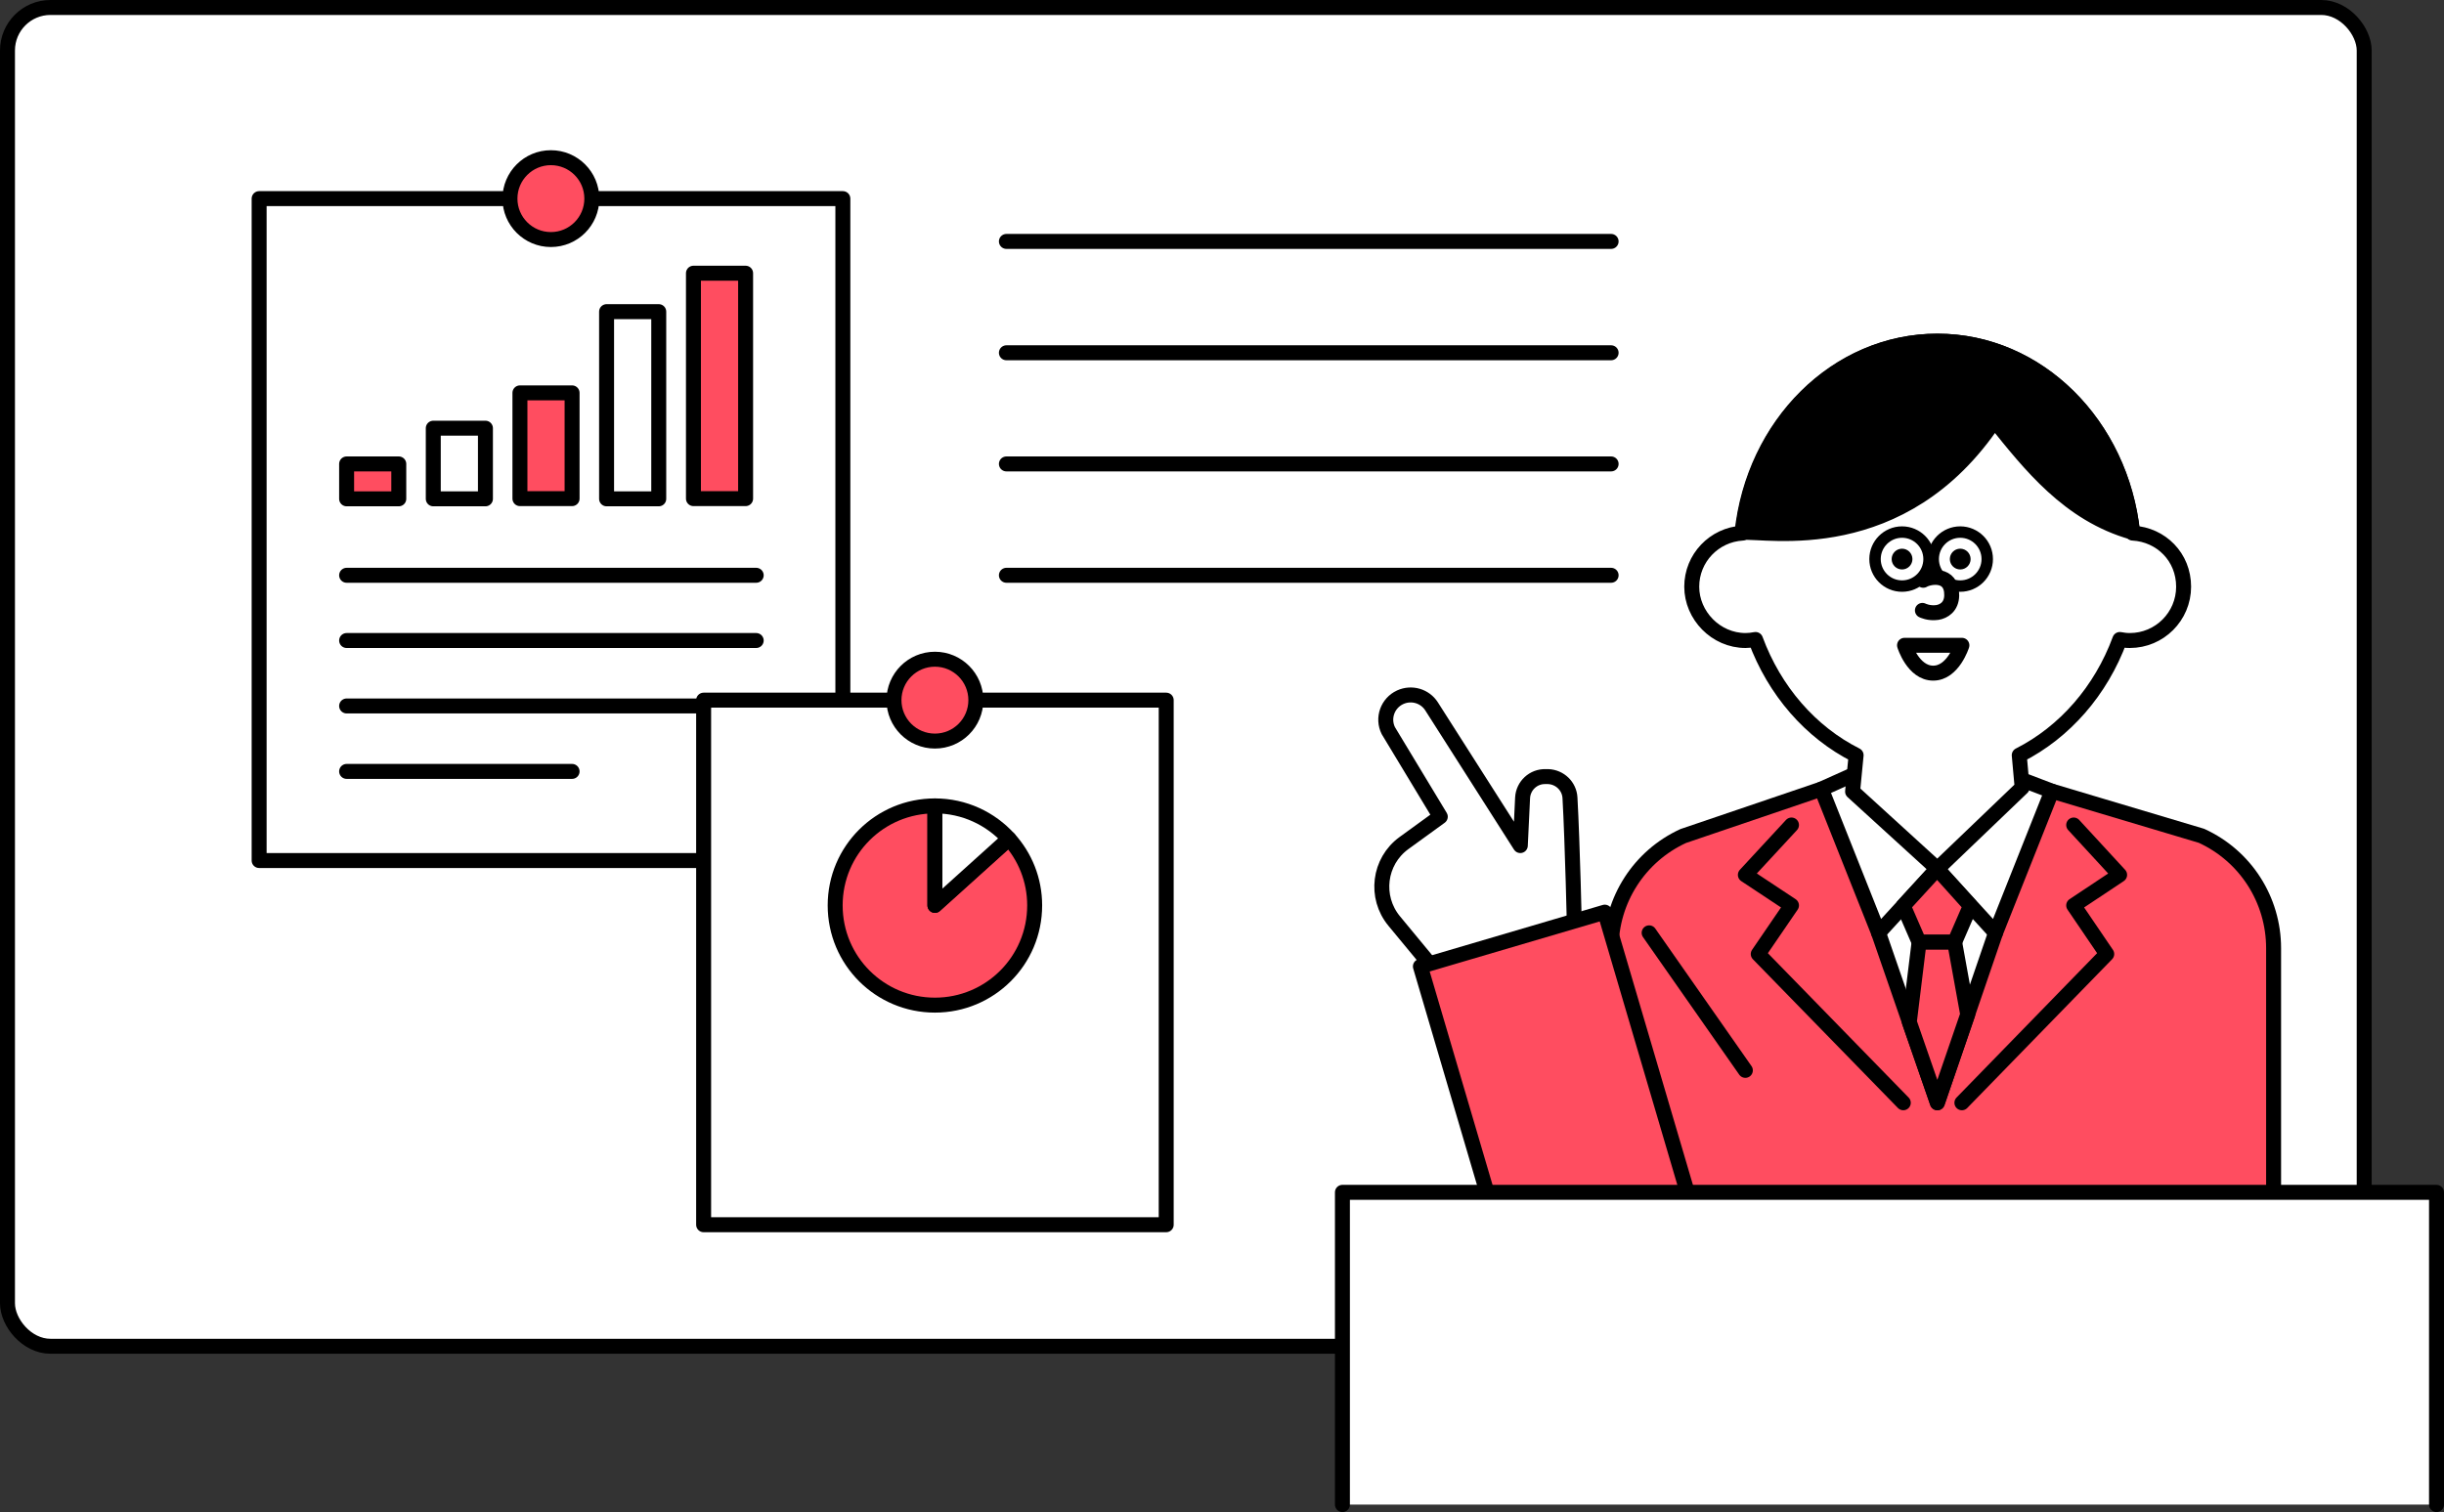 <?xml version="1.0" encoding="UTF-8"?>
<svg id="_レイヤー_2" data-name="レイヤー 2" xmlns="http://www.w3.org/2000/svg" viewBox="0 0 117.61 72.78">
  <rect x="0" y="0" width="117.61" height="72.78" fill="#333333" stroke="none"/>
  <defs>
    <style>
      .cls-1 {
        fill: #ff4d60;
      }

      .cls-1, .cls-2, .cls-3, .cls-4, .cls-5, .cls-6, .cls-7 {
        stroke: #000;
        stroke-linecap: round;
        stroke-linejoin: round;
      }

      .cls-1, .cls-4, .cls-5 {
        stroke-width: .72px;
      }

      .cls-2 {
        stroke-width: .28px;
      }

      .cls-8, .cls-5, .cls-6, .cls-7 {
        fill: #fff;
      }

      .cls-3, .cls-6 {
        stroke-width: .72px;
      }

      .cls-4 {
        fill: none;
      }

      .cls-7 {
        stroke-width: .55px;
      }
    </style>
  </defs>
  <g id="_テキスト" data-name="テキスト">
    <g>
      <rect class="cls-5" x=".36" y=".36" width="113.41" height="64.44" rx="2.07" ry="2.07"/>
      <g>
        <g>
          <g>
            <polyline class="cls-6" points="80.6 68.27 80.6 55.21 105.87 55.21 105.87 68.27"/>
            <polyline class="cls-1" points="80.6 68.27 80.6 55.21 105.87 55.21 105.87 68.27"/>
            <path class="cls-1" d="M77.53,59.12v-13.47c0-2.33,1.36-4.44,3.47-5.41l6.65-2.26,11.09.1,7.2,2.15c2.12.97,3.47,3.08,3.47,5.41v12.93c0,2.39-1.16-.43-3.55-.43"/>
            <polygon class="cls-5" points="90.4 44.9 93.23 53.08 96.03 44.9 96.13 41.82 91.17 41.82 90.4 44.9"/>
            <polygon class="cls-5" points="93.22 41.82 90.4 44.9 87.65 37.98 89.14 37.31 93.22 41.82"/>
            <polygon class="cls-5" points="93.22 41.82 96.03 44.9 98.74 38.08 97.3 37.53 93.22 41.82"/>
            <g>
              <path class="cls-8" d="M102.63,25.66c-.54-5.2-4.54-9.24-9.39-9.24s-8.85,4.04-9.39,9.24c-1.36.08-2.44,1.2-2.44,2.58s1.16,2.59,2.59,2.59c.16,0,.32-.02.48-.05.91,2.47,2.65,4.47,4.84,5.57l-.17,1.75,4.08,3.72,4.08-3.91-.14-1.56c2.19-1.11,3.93-3.1,4.84-5.57.16.03.31.05.48.05,1.43,0,2.59-1.16,2.59-2.59s-1.08-2.5-2.44-2.58Z"/>
              <path class="cls-4" d="M102.63,25.66c-.54-5.2-4.54-9.24-9.39-9.24s-8.85,4.04-9.39,9.24c-1.36.08-2.44,1.2-2.44,2.58s1.16,2.59,2.59,2.59c.16,0,.32-.02.48-.05.91,2.47,2.65,4.47,4.84,5.57l-.17,1.75,4.08,3.72,4.08-3.91-.14-1.56c2.19-1.11,3.93-3.1,4.84-5.57.16.03.31.05.48.05,1.43,0,2.59-1.16,2.59-2.59s-1.08-2.5-2.44-2.58Z"/>
            </g>
            <g>
              <g>
                <circle class="cls-7" cx="91.53" cy="26.91" r="1.3"/>
                <circle class="cls-2" cx="91.53" cy="26.91" r=".36"/>
              </g>
              <g>
                <circle class="cls-7" cx="94.33" cy="26.91" r="1.3"/>
                <circle class="cls-2" cx="94.33" cy="26.91" r=".36"/>
              </g>
            </g>
            <path class="cls-6" d="M91.65,31.06s.41,1.34,1.38,1.34c.96,0,1.38-1.34,1.38-1.34h-2.76Z"/>
            <path class="cls-6" d="M92.51,29.38s.31.16.72.1c.31-.05.68-.27.69-.82.02-1.12-1.09-.9-1.37-.73"/>
            <path class="cls-3" d="M83.84,25.63c1.15-.11,7.69,1.29,12.14-5.39,1.7,2.12,3.58,4.52,6.64,5.38-.56-5.19-4.55-9.2-9.4-9.2s-8.84,4.02-9.39,9.21Z"/>
          </g>
          <polyline class="cls-1" points="93.21 45.35 92.35 45.35 91.59 43.6 93.22 41.82 94.82 43.6 94.06 45.35 93.21 45.35"/>
          <polygon class="cls-1" points="92.35 45.35 91.88 49.19 93.23 53.08 94.69 48.83 94.06 45.35 92.35 45.35"/>
          <polyline class="cls-1" points="86.21 39.71 83.99 42.11 86.21 43.58 84.61 45.92 91.59 53.08"/>
          <polyline class="cls-1" points="99.79 39.71 102 42.11 99.79 43.58 101.38 45.92 94.41 53.08"/>
        </g>
        <path class="cls-5" d="M75.77,44.87s-.1-4.34-.22-6.47c-.03-.56-.49-1-1.05-1.02h-.12c-.59-.02-1.08.44-1.11,1.02l-.11,2.3-4.27-6.7c-.32-.5-.96-.69-1.51-.44h0c-.61.28-.87,1.01-.57,1.61l2.5,4.14-1.75,1.27c-1.21.88-1.42,2.6-.47,3.75l3.53,4.27"/>
        <path class="cls-1" d="M75.44,44.82h0c2.55,0,4.63,2.07,4.63,4.63v14.05h-9.25v-14.05c0-2.55,2.07-4.63,4.63-4.63Z" transform="translate(163.1 84.81) rotate(163.59)"/>
        <line class="cls-1" x1="79.36" y1="44.9" x2="83.99" y2="51.52"/>
      </g>
      <polyline class="cls-5" points="117.25 72.42 117.25 57.39 64.6 57.39 64.6 72.42"/>
      <rect class="cls-5" x="12.47" y="9.56" width="28.09" height="31.86"/>
      <circle class="cls-1" cx="26.51" cy="9.56" r="1.97"/>
      <rect class="cls-5" x="33.86" y="33.7" width="22.26" height="25.25"/>
      <path class="cls-1" d="M49.79,43.58c0,2.66-2.15,4.8-4.8,4.8s-4.8-2.14-4.8-4.8,2.15-4.79,4.8-4.79v4.79l3.56-3.21c.77.85,1.24,1.97,1.24,3.21Z"/>
      <path class="cls-5" d="M48.55,40.37l-3.56,3.21v-4.79c1.41,0,2.68.61,3.56,1.58Z"/>
      <circle class="cls-1" cx="44.99" cy="33.7" r="1.97"/>
      <g>
        <line class="cls-5" x1="48.43" y1="11.62" x2="77.53" y2="11.62"/>
        <line class="cls-5" x1="48.43" y1="16.98" x2="77.53" y2="16.98"/>
        <line class="cls-5" x1="48.43" y1="22.33" x2="77.53" y2="22.33"/>
        <line class="cls-5" x1="48.43" y1="27.69" x2="77.53" y2="27.69"/>
      </g>
      <rect class="cls-1" x="16.68" y="22.33" width="2.51" height="1.68"/>
      <rect class="cls-5" x="20.85" y="20.61" width="2.51" height="3.4"/>
      <rect class="cls-1" x="25.02" y="18.91" width="2.51" height="5.09"/>
      <rect class="cls-5" x="29.19" y="15" width="2.51" height="9.01"/>
      <rect class="cls-1" x="33.37" y="13.15" width="2.51" height="10.85"/>
      <line class="cls-1" x1="16.68" y1="27.69" x2="36.39" y2="27.69"/>
      <line class="cls-1" x1="16.68" y1="30.83" x2="36.39" y2="30.83"/>
      <line class="cls-1" x1="16.68" y1="33.98" x2="33.86" y2="33.98"/>
      <line class="cls-1" x1="16.68" y1="37.13" x2="27.53" y2="37.13"/>
    </g>
  </g>
</svg>